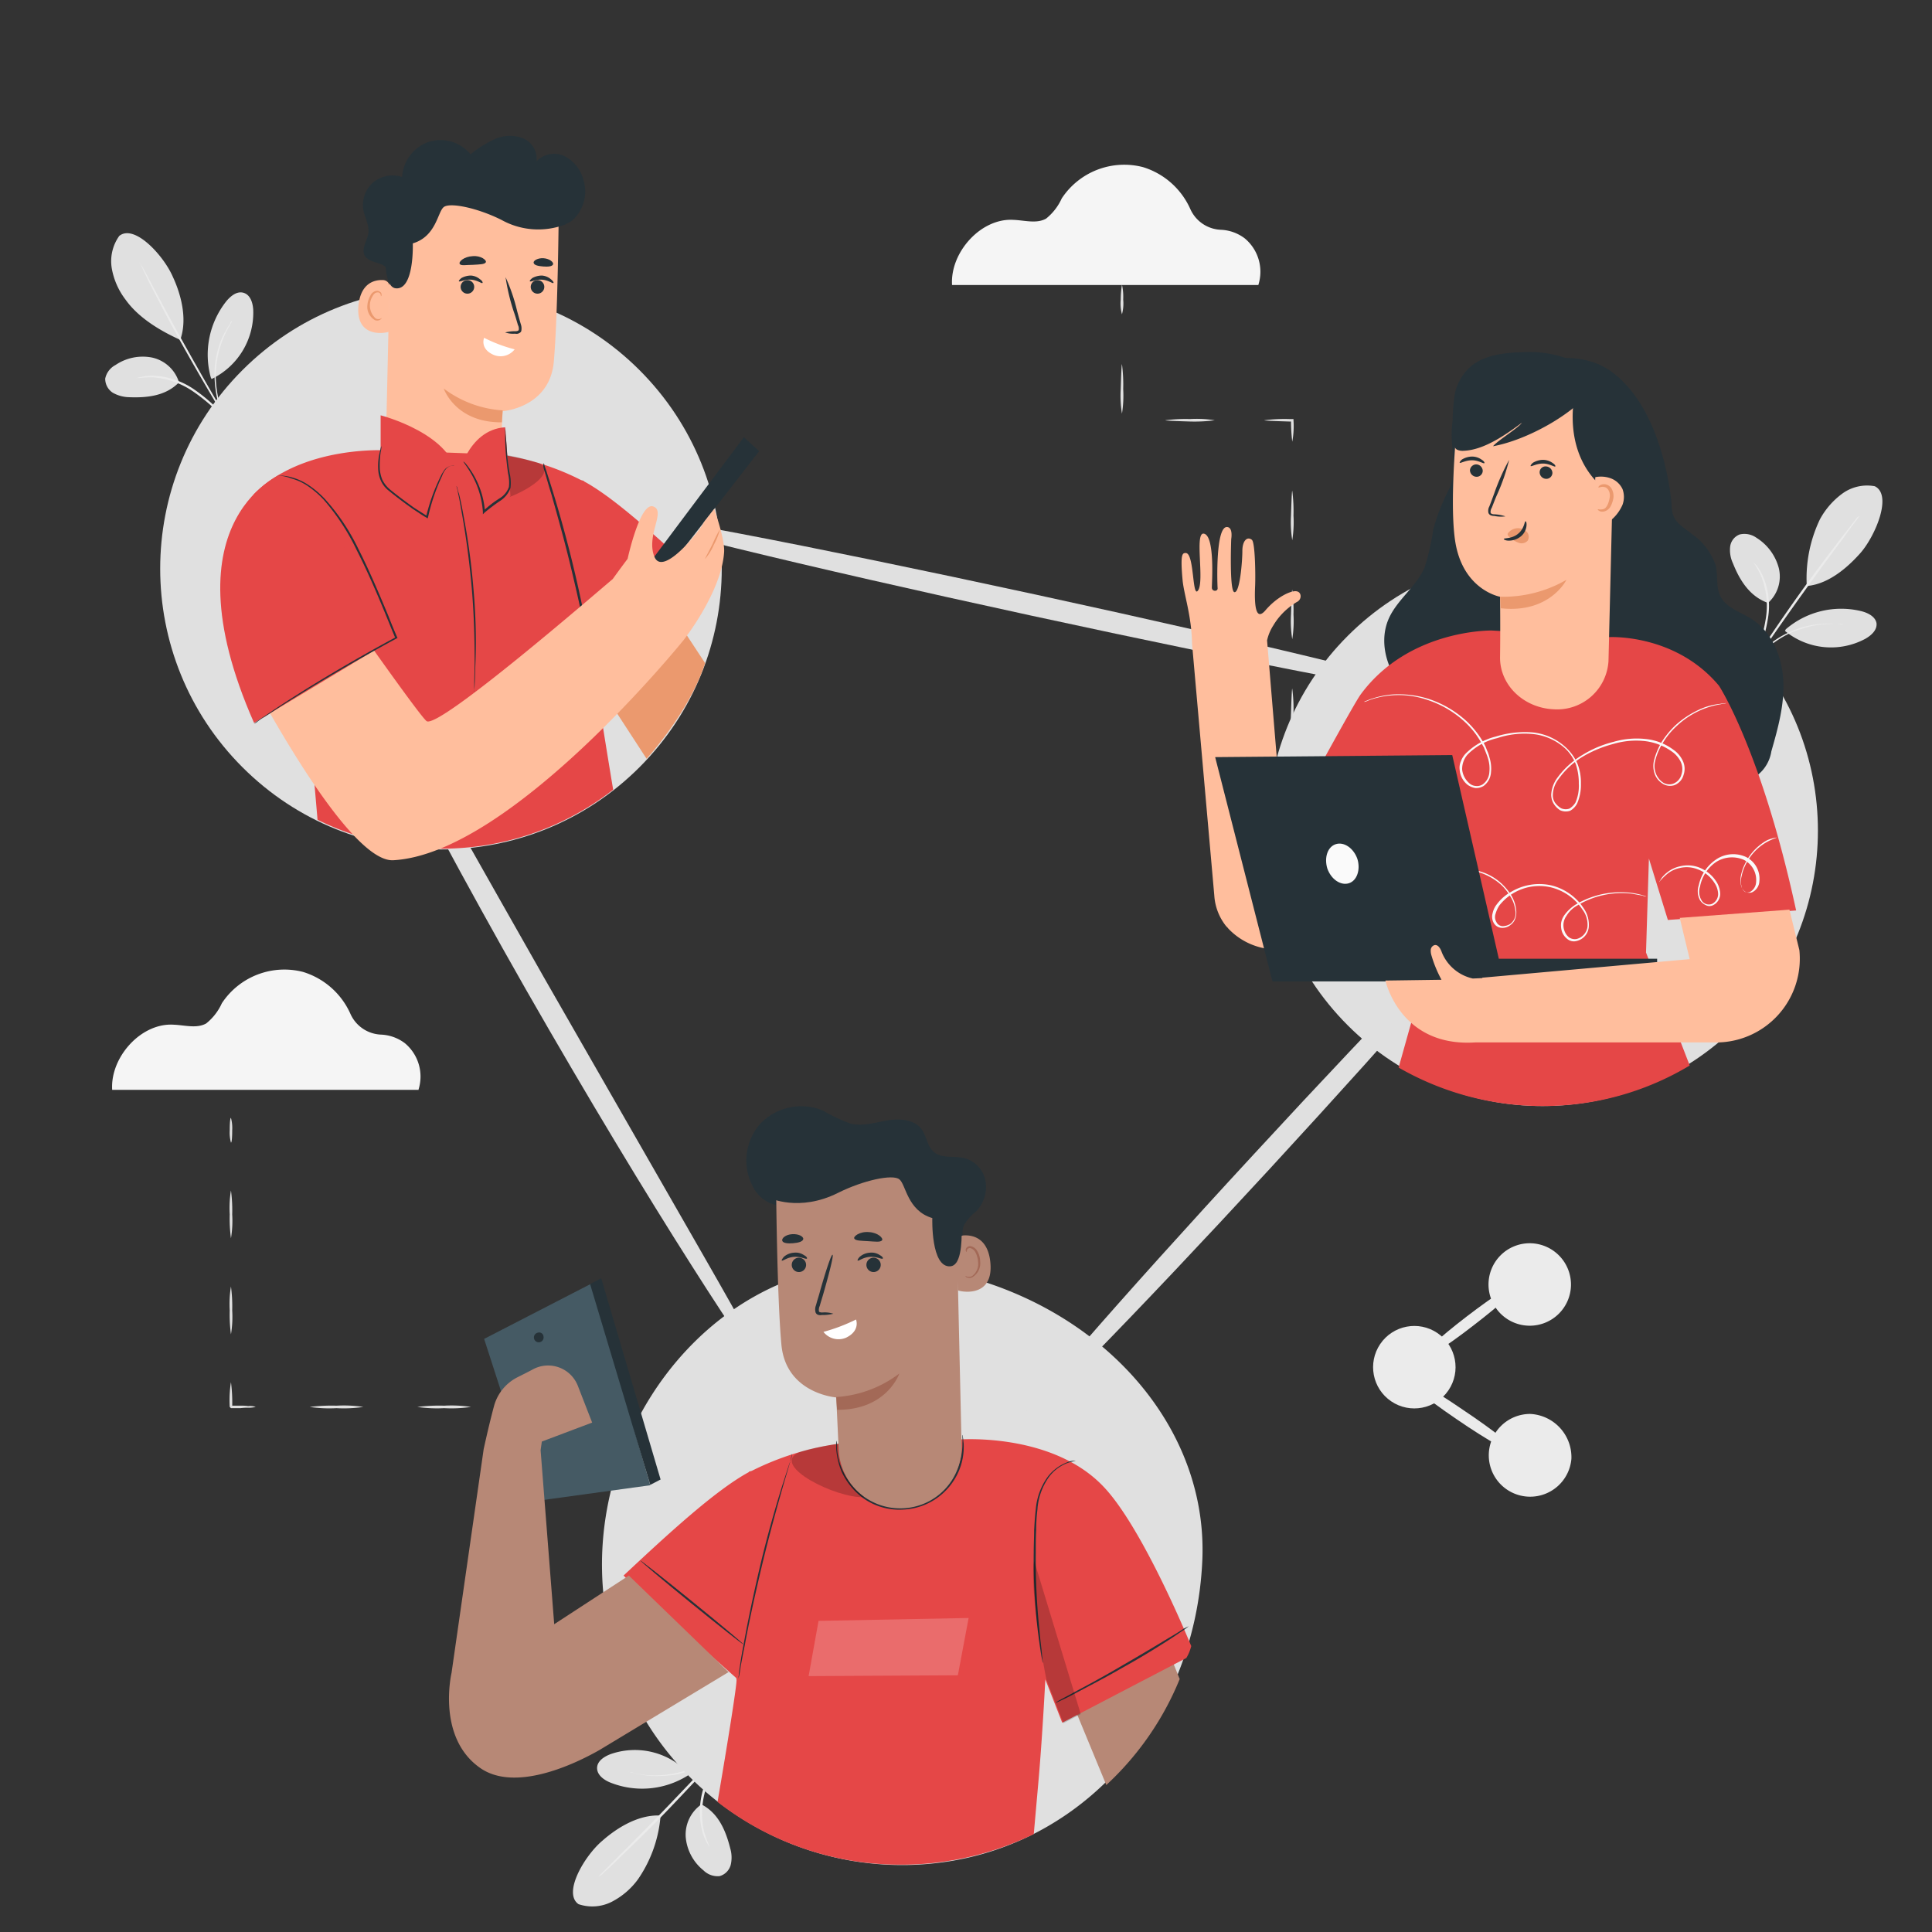 <svg xmlns="http://www.w3.org/2000/svg" xmlns:xlink="http://www.w3.org/1999/xlink" width="253" height="253" viewBox="0 0 253 253"><rect x="0" y="0" width="253" height="253" fill="#333333" stroke="none"/><defs><clipPath id="b"><rect width="253" height="253"/></clipPath></defs><g id="a" clip-path="url(#b)"><g transform="translate(-25.279 -31.128)"><g transform="translate(39.052 52.692)"><g transform="translate(212.762 42.003)"><path d="M467.5,133.808a5.515,5.515,0,0,0-4.265.972,10.226,10.226,0,0,0-2.916,3.348,17.906,17.906,0,0,0-1.728,8.747c3.186-.27,5.831-2.97,7.073-4.373,1.944-2.268,4.157-7.559,1.836-8.693" transform="translate(-448.525 -133.701)" fill="#e0e0e0"/><path d="M444.943,154.478a4.659,4.659,0,0,0,1.4-4.589,6.683,6.683,0,0,0-2.916-3.941,2.706,2.706,0,0,0-2.214-.432,1.961,1.961,0,0,0-1.242,1.674,4.071,4.071,0,0,0,.378,2.106c.918,2.322,2.268,4.373,4.589,5.183" transform="translate(-439.947 -139.09)" fill="#e0e0e0"/><g transform="translate(2.512 10.042)"><path d="M444.6,166.932s.054-.216.162-.594c.162-.432.378-.918.594-1.566a23.017,23.017,0,0,0,1.458-5.237,10.537,10.537,0,0,0-.594-5.291,11.562,11.562,0,0,0-1.08-1.944l.432.432a7.94,7.94,0,0,1,.864,1.458,9.884,9.884,0,0,1,.648,5.4,21.99,21.99,0,0,1-1.512,5.237,14.108,14.108,0,0,1-.7,1.512A3.278,3.278,0,0,1,444.6,166.932Z" transform="translate(-444.6 -152.3)" fill="#ebebeb"/></g><g transform="translate(2.08 3.995)"><path d="M458.7,141.1a.933.933,0,0,1-.162.216c-.108.162-.27.378-.432.594-.432.54-.972,1.3-1.62,2.214-1.4,1.836-3.294,4.427-5.345,7.289s-3.887,5.507-5.183,7.4c-.648.918-1.188,1.674-1.566,2.268-.162.216-.324.432-.432.594a1.6,1.6,0,0,1-.162.216l.108-.216c.108-.162.216-.378.378-.648.324-.54.864-1.35,1.458-2.322,1.3-1.944,3.078-4.589,5.129-7.451s4-5.4,5.4-7.235c.7-.918,1.3-1.62,1.674-2.16.216-.216.324-.432.486-.594A2.8,2.8,0,0,1,458.7,141.1Z" transform="translate(-443.8 -141.1)" fill="#ebebeb"/></g><path d="M453.408,166.3a11.128,11.128,0,0,1,9.881-2.376c.864.216,1.836.7,2,1.566.108.918-.7,1.62-1.458,2.052a9.5,9.5,0,0,1-10.529-1.026" transform="translate(-446.091 -147.46)" fill="#e0e0e0"/><g transform="translate(2.512 18.087)"><path d="M457.288,167.308c0,.054-.81-.108-2.16-.054a13.346,13.346,0,0,0-2.322.27,19.444,19.444,0,0,0-2.7.864,13.159,13.159,0,0,0-2.43,1.458,12.782,12.782,0,0,0-1.728,1.566,11.6,11.6,0,0,0-1.35,1.674s.108-.216.27-.486a3.275,3.275,0,0,1,.378-.54,6.116,6.116,0,0,1,.54-.7,10.12,10.12,0,0,1,1.728-1.62A11.14,11.14,0,0,1,450,168.28a11.533,11.533,0,0,1,2.754-.864,12.923,12.923,0,0,1,2.376-.216c.324,0,.648.054.918.054a2.736,2.736,0,0,1,.7.108A1.05,1.05,0,0,1,457.288,167.308Z" transform="translate(-444.6 -167.2)" fill="#ebebeb"/></g></g><g transform="translate(0 8.976)"><path d="M48.412,72.893a5.692,5.692,0,0,0-.972,4.265,9.428,9.428,0,0,0,1.782,4.049c1.674,2.376,4.535,4.1,7.181,5.291,1.08-3.024-.162-6.533-.972-8.261-1.188-2.754-5.021-6.965-7.019-5.345" transform="translate(-46.572 -72.533)" fill="#e0e0e0"/><path d="M55.561,105.823a4.748,4.748,0,0,0-3.51-3.24,6.348,6.348,0,0,0-4.805.972,2.612,2.612,0,0,0-1.35,1.782,2.188,2.188,0,0,0,.972,1.836,4.521,4.521,0,0,0,2.052.594c2.484.108,4.913-.162,6.641-1.944" transform="translate(-45.892 -86.296)" fill="#e0e0e0"/><g transform="translate(4.108 18.664)"><path d="M66.4,114.173l-.432-.432c-.324-.324-.7-.7-1.134-1.188a23.933,23.933,0,0,0-4.1-3.51,10.721,10.721,0,0,0-5.021-1.728,18.57,18.57,0,0,0-2.214.108,2.113,2.113,0,0,1,.594-.162,6.692,6.692,0,0,1,1.674-.162,10.121,10.121,0,0,1,5.183,1.728,22.025,22.025,0,0,1,4.1,3.618c.486.54.81.972,1.08,1.242A4.992,4.992,0,0,0,66.4,114.173Z" transform="translate(-53.5 -107.1)" fill="#ebebeb"/></g><g transform="translate(4.486 3.816)"><path d="M54.2,79.6a1.6,1.6,0,0,1,.162.216c.108.162.216.378.378.648q.486.891,1.3,2.43c1.08,2.052,2.592,4.859,4.319,7.937s3.294,5.831,4.481,7.829c.54.972,1.026,1.782,1.35,2.376.162.27.27.486.378.648a.591.591,0,0,0,.108.216,1.6,1.6,0,0,1-.162-.216c-.108-.162-.27-.378-.432-.648-.324-.54-.864-1.35-1.458-2.322-1.188-2-2.808-4.751-4.535-7.829S56.9,85,55.82,82.894c-.54-1.026-.918-1.89-1.188-2.43-.108-.27-.216-.486-.324-.7A.192.192,0,0,1,54.2,79.6Z" transform="translate(-54.2 -79.6)" fill="#ebebeb"/></g><path d="M71.154,98.015a11.272,11.272,0,0,1,2.052-9.989c.594-.7,1.4-1.35,2.268-1.08s1.188,1.3,1.242,2.214a9.653,9.653,0,0,1-5.453,9.071" transform="translate(-57.328 -79.136)" fill="#e0e0e0"/><g transform="translate(14.313 11.526)"><path d="M74.668,93.891c.054.054-.432.7-.972,1.89a13.135,13.135,0,0,0-.756,2.214,14.7,14.7,0,0,0-.378,2.808,15.015,15.015,0,0,0,.27,2.808,9.86,9.86,0,0,0,.648,2.214c.486,1.242.972,1.944.918,1.944a2,2,0,0,1-.324-.486,2.927,2.927,0,0,1-.324-.594,5.8,5.8,0,0,1-.378-.81,10.249,10.249,0,0,1-.7-2.268,15.616,15.616,0,0,1-.27-2.862,11.833,11.833,0,0,1,.378-2.862,9.53,9.53,0,0,1,.81-2.214c.108-.324.324-.54.432-.81a5.694,5.694,0,0,1,.378-.594C74.506,94,74.614,93.837,74.668,93.891Z" transform="translate(-72.4 -93.881)" fill="#ebebeb"/></g></g><g transform="translate(61.262 205.871)"><path d="M160.081,467.9a5.616,5.616,0,0,0,4.373-.324,9.811,9.811,0,0,0,3.4-2.916,17.01,17.01,0,0,0,2.97-8.369c-3.24-.162-6.209,2.052-7.613,3.294-2.322,1.944-5.237,6.857-3.132,8.315" transform="translate(-159.355 -445.98)" fill="#e0e0e0"/><path d="M188.743,453.6a4.827,4.827,0,0,0-2.052,4.319,6.287,6.287,0,0,0,2.322,4.319,2.634,2.634,0,0,0,2.106.756,2.089,2.089,0,0,0,1.458-1.458,4.189,4.189,0,0,0-.054-2.16c-.594-2.376-1.566-4.643-3.779-5.777" transform="translate(-171.927 -444.745)" fill="#e0e0e0"/><g transform="translate(16.614)"><path d="M194.161,437.2l-.27.54q-.324.567-.81,1.458a24.389,24.389,0,0,0-2.214,4.967,10.789,10.789,0,0,0-.216,5.345,16.2,16.2,0,0,0,.756,2.106,2,2,0,0,1-.324-.486,6.493,6.493,0,0,1-.648-1.566,10.435,10.435,0,0,1,.108-5.453,19.463,19.463,0,0,1,2.322-4.967,16.1,16.1,0,0,1,.918-1.4A2.764,2.764,0,0,1,194.161,437.2Z" transform="translate(-190.125 -437.2)" fill="#ebebeb"/></g><g transform="translate(3.318)"><path d="M165.5,455.558a1.6,1.6,0,0,0,.162-.216l.54-.54,1.944-1.944c1.62-1.62,3.887-3.887,6.317-6.425s4.643-4.859,6.209-6.533c.756-.81,1.4-1.512,1.89-2l.54-.54c.108-.108.162-.162.216-.162s-.054.054-.162.216-.27.324-.486.594c-.432.486-1.026,1.188-1.782,2.052-1.566,1.728-3.726,4.049-6.155,6.587s-4.751,4.751-6.425,6.371c-.81.81-1.512,1.458-2,1.89a3.94,3.94,0,0,1-.54.486A1.2,1.2,0,0,0,165.5,455.558Z" transform="translate(-165.5 -437.2)" fill="#ebebeb"/></g><path d="M177.078,443.744a11.246,11.246,0,0,1-10.151.918c-.81-.324-1.728-.972-1.728-1.89s.918-1.512,1.782-1.836a9.616,9.616,0,0,1,10.259,2.592" transform="translate(-162.044 -438.669)" fill="#e0e0e0"/><g transform="translate(7.151 0.702)"><path d="M172.6,442.388c0-.054.81.216,2.106.378a10.744,10.744,0,0,0,2.322.054,13.94,13.94,0,0,0,2.808-.486,12.925,12.925,0,0,0,2.646-1.08,15.162,15.162,0,0,0,1.944-1.3c1.026-.81,1.566-1.458,1.62-1.458l-.324.486a2.062,2.062,0,0,1-.486.486,7.073,7.073,0,0,1-.648.594,12.091,12.091,0,0,1-1.944,1.35,12.25,12.25,0,0,1-2.7,1.08,10.827,10.827,0,0,1-2.862.432,10.969,10.969,0,0,1-2.376-.108c-.324-.054-.648-.108-.864-.162a1.823,1.823,0,0,1-.648-.216A2.7,2.7,0,0,1,172.6,442.388Z" transform="translate(-172.6 -438.5)" fill="#ebebeb"/></g></g><g transform="translate(163.937 141.241)"><circle cx="5.399" cy="5.399" r="5.399" transform="translate(0 17.666) rotate(-55.833)" fill="#ebebeb"/><path d="M392.2,322.9a5.4,5.4,0,1,1-5.4-5.4A5.415,5.415,0,0,1,392.2,322.9Z" transform="translate(-364.186 -317.5)" fill="#ebebeb"/><path d="M392.3,364.785a5.419,5.419,0,1,1-5.4-5.885A5.673,5.673,0,0,1,392.3,364.785Z" transform="translate(-364.232 -336.547)" fill="#ebebeb"/><g transform="translate(5.865 17.243)"><path d="M375.563,359.783c-.216.324-3.833-1.674-7.991-4.535-4.211-2.862-7.4-5.453-7.181-5.777s3.833,1.674,7.991,4.535C372.594,356.814,375.833,359.405,375.563,359.783Z" transform="translate(-360.381 -349.436)" fill="#ebebeb"/></g><g transform="translate(8.179 4.988)"><path d="M377.967,326.771c.27.324-2.538,2.916-6.209,5.723-3.672,2.862-6.857,4.859-7.073,4.535-.27-.324,2.538-2.916,6.209-5.723S377.751,326.447,377.967,326.771Z" transform="translate(-364.667 -326.738)" fill="#ebebeb"/></g></g><g transform="translate(132.989 15.708)"><g transform="translate(22.299 78.83)"><path d="M333.662,231a20.446,20.446,0,0,1,.162,3.24,14.876,14.876,0,0,1-.162,3.24,14.866,14.866,0,0,1-.162-3.24C333.554,232.458,333.608,231,333.662,231Z" transform="translate(-333.5 -231)" fill="#e0e0e0"/></g><g transform="translate(22.299 65.871)"><path d="M333.662,207a20.446,20.446,0,0,1,.162,3.24,14.876,14.876,0,0,1-.162,3.24,14.866,14.866,0,0,1-.162-3.24C333.554,208.458,333.608,207,333.662,207Z" transform="translate(-333.5 -207)" fill="#e0e0e0"/></g><g transform="translate(22.299 52.913)"><path d="M333.662,183a20.446,20.446,0,0,1,.162,3.24,14.877,14.877,0,0,1-.162,3.24,14.866,14.866,0,0,1-.162-3.24C333.554,184.458,333.608,183,333.662,183Z" transform="translate(-333.5 -183)" fill="#e0e0e0"/></g><g transform="translate(22.299 39.955)"><path d="M333.662,159a20.446,20.446,0,0,1,.162,3.24,14.877,14.877,0,0,1-.162,3.24,14.866,14.866,0,0,1-.162-3.24C333.554,160.458,333.608,159,333.662,159Z" transform="translate(-333.5 -159)" fill="#e0e0e0"/></g><g transform="translate(22.299 26.996)"><path d="M333.662,135a20.446,20.446,0,0,1,.162,3.24,14.876,14.876,0,0,1-.162,3.24,14.866,14.866,0,0,1-.162-3.24C333.554,136.458,333.608,135,333.662,135Z" transform="translate(-333.5 -135)" fill="#e0e0e0"/></g><g transform="translate(18.79 17.602)"><path d="M327,117.762a20.435,20.435,0,0,1,3.24-.162h.594v.162a11.073,11.073,0,0,1-.162,2.808,23.032,23.032,0,0,1-.162-2.808l.162.162h-.432C328.458,117.87,327,117.816,327,117.762Z" transform="translate(-327 -117.6)" fill="#e0e0e0"/></g><g transform="translate(5.831 17.602)"><path d="M303,117.762a20.435,20.435,0,0,1,3.24-.162,14.869,14.869,0,0,1,3.24.162,20.438,20.438,0,0,1-3.24.162C304.458,117.87,303,117.816,303,117.762Z" transform="translate(-303 -117.6)" fill="#e0e0e0"/></g><g transform="translate(0 10.421)"><path d="M292.362,104.3a20.435,20.435,0,0,1,.162,3.24,14.871,14.871,0,0,1-.162,3.24,14.871,14.871,0,0,1-.162-3.24C292.254,105.758,292.308,104.3,292.362,104.3Z" transform="translate(-292.2 -104.3)" fill="#e0e0e0"/></g><path d="M292.362,85a7.375,7.375,0,0,1,.162,1.944,5.4,5.4,0,0,1-.162,1.944,5.4,5.4,0,0,1-.162-1.944A12.6,12.6,0,0,1,292.362,85Z" transform="translate(-292.2 -85)" fill="#e0e0e0"/></g><g transform="translate(16.31 124.827)"><g transform="translate(38.713 37.687)"><path d="M147.8,357.062a5.062,5.062,0,0,1,1.62-.162c.918,0,1.62.054,1.62.162s-.7.162-1.62.162S147.8,357.17,147.8,357.062Z" transform="translate(-147.8 -356.9)" fill="#e0e0e0"/></g><g transform="translate(24.567 37.687)"><path d="M121.6,357.062a23.783,23.783,0,0,1,3.51-.162,17.323,17.323,0,0,1,3.51.162,17.327,17.327,0,0,1-3.51.162A17.744,17.744,0,0,1,121.6,357.062Z" transform="translate(-121.6 -356.9)" fill="#e0e0e0"/></g><g transform="translate(10.475 37.687)"><path d="M95.5,357.062a23.783,23.783,0,0,1,3.51-.162,17.323,17.323,0,0,1,3.51.162,17.327,17.327,0,0,1-3.51.162A17.327,17.327,0,0,1,95.5,357.062Z" transform="translate(-95.5 -356.9)" fill="#e0e0e0"/></g><g transform="translate(0 34.609)"><path d="M76.262,351.2a20.436,20.436,0,0,1,.162,3.24l-.162-.162H77.5a6.2,6.2,0,0,1,1.026.054,2.169,2.169,0,0,1,.972.108,3.88,3.88,0,0,1-.972.108,6.531,6.531,0,0,0-1.026.054H76.262l-.162-.162A14.87,14.87,0,0,1,76.262,351.2Z" transform="translate(-76.1 -351.2)" fill="#e0e0e0"/></g><g transform="translate(0 22.083)"><path d="M76.262,328a19.045,19.045,0,0,1,.162,3.132,13.868,13.868,0,0,1-.162,3.132,19.046,19.046,0,0,1-.162-3.132A13.868,13.868,0,0,1,76.262,328Z" transform="translate(-76.1 -328)" fill="#e0e0e0"/></g><g transform="translate(0 9.503)"><path d="M76.262,304.7a19.046,19.046,0,0,1,.162,3.132,13.868,13.868,0,0,1-.162,3.132,19.046,19.046,0,0,1-.162-3.132A13.868,13.868,0,0,1,76.262,304.7Z" transform="translate(-76.1 -304.7)" fill="#e0e0e0"/></g><g transform="translate(0 0)"><path d="M76.262,287.1a5.062,5.062,0,0,1,.162,1.62c0,.918-.054,1.62-.162,1.62a5.063,5.063,0,0,1-.162-1.62C76.1,287.8,76.154,287.1,76.262,287.1Z" transform="translate(-76.1 -287.1)" fill="#e0e0e0"/></g></g><path d="M87.706,266.816a5.684,5.684,0,0,0-1.782-6.047,5.544,5.544,0,0,0-3.132-1.134,4.585,4.585,0,0,1-4-2.7,9.988,9.988,0,0,0-6.209-5.507,9.805,9.805,0,0,0-10.637,4.1,7.144,7.144,0,0,1-2.052,2.646c-1.242.7-2.808.216-4.265.162-4.265-.27-8.315,4.265-8.045,8.531H87.706Z" transform="translate(-46.667 -145.714)" fill="#f5f5f5"/><path d="M291.406,71.616a5.684,5.684,0,0,0-1.782-6.047,5.543,5.543,0,0,0-3.132-1.134,4.585,4.585,0,0,1-4-2.7,9.988,9.988,0,0,0-6.209-5.507,9.8,9.8,0,0,0-10.637,4.1,7.145,7.145,0,0,1-2.052,2.646c-1.242.7-2.808.216-4.265.162-4.265-.27-8.315,4.265-8.045,8.531h40.117Z" transform="translate(-140.383 -55.908)" fill="#f5f5f5"/></g><g transform="translate(31.026 53.598)"><g transform="translate(0 0)"><g transform="translate(145.241 35.294)"><circle cx="36.067" cy="36.067" r="36.067" transform="translate(0 51.006) rotate(-45)" fill="#e0e0e0"/></g><path d="M245.007,361.167c-.864,21.705-16.846,39.631-38.551,40.063a39.318,39.318,0,0,1-40.063-38.551c-.432-21.705,16.9-41.736,38.551-40.063C228,324.4,245.763,341.406,245.007,361.167Z" transform="translate(-93.301 -179.474)" fill="#e0e0e0"/><circle cx="36.769" cy="36.769" r="36.769" transform="translate(0 51.999) rotate(-45)" fill="#e0e0e0"/><g transform="translate(127.283 94.805)"><path d="M331.09,233.188c.594.54-13.39,16.576-31.1,35.8-17.764,19.275-32.612,34.447-33.206,33.908s13.336-16.576,31.1-35.8C315.648,247.82,330.5,232.648,331.09,233.188Z" transform="translate(-266.766 -233.174)" fill="#e0e0e0"/></g><g transform="translate(75.089 44.85)"><path d="M279.219,164.435c-.162.756-24.729-3.941-54.857-10.475s-54.425-12.472-54.263-13.228,24.729,3.941,54.857,10.475S279.381,163.679,279.219,164.435Z" transform="translate(-170.099 -140.652)" fill="#e0e0e0"/></g><g transform="translate(35.812 54.159)"><path d="M156.23,261.24c-.324.216-4.157-5.237-9.935-14.362-5.777-9.071-13.5-21.813-21.651-36.067-8.153-14.308-15.118-27.428-19.977-37.039s-7.613-15.658-7.289-15.874c.378-.162,3.726,5.561,9.017,14.9s12.58,22.3,20.679,36.553c8.153,14.2,15.55,27.1,20.9,36.445C153.369,255.192,156.554,261.024,156.23,261.24Z" transform="translate(-97.352 -157.894)" fill="#e0e0e0"/></g></g></g><g transform="translate(180.009 77.242)"><g transform="translate(0 0)"><path d="M415.137,125.3a13.224,13.224,0,0,0,1.566,6.479,22.756,22.756,0,0,1,2,4.373c.378,1.458.162,3.078.432,4.535.432,2.43,2.052,4.481,3.294,6.641s2.052,4.913.81,7.127L410.764,153l-.864-15.5Z" transform="translate(-354.318 -112.384)" fill="#263238"/><path d="M365.555,115.6c-1.62,3.456.648,6.857-.972,10.313a25.735,25.735,0,0,0-2.052,5.237,30.187,30.187,0,0,1-1.134,4.967c-1.08,2.484-3.51,4.157-4.643,6.587-1.674,3.618.108,8.207,3.294,10.583,3.186,2.43,7.451,3.024,11.393,2.754a15.616,15.616,0,0,0,6.965-1.89,7.935,7.935,0,0,0,4-5.777" transform="translate(-329.572 -107.921)" fill="#263238"/><path d="M392.114,104.3c8.045,3.564,9.611,16.792,9.665,18.52.054,2.106,1.188,2.538,2.592,3.672a8.283,8.283,0,0,1,3.186,4.157c.324,1.35,0,2.862.648,4.1.756,1.458,2.592,2,4.049,2.916,2.7,1.728,4,4.967,4.157,8.1s-.7,6.209-1.566,9.233a4.92,4.92,0,0,1-1.836,3.132,5.64,5.64,0,0,1-2.862.486l-15.28-.324c-3.888-.108-7.883-.216-11.5-1.62a14.415,14.415,0,0,1-7.073-5.939,11.752,11.752,0,0,1-1.3-8.909c.648-2.268,2.052-4.373,2.43-6.7.486-2.916-1.944-4.157-2.808-6.965s-1.62-9.557-.378-12.256" transform="translate(-337.612 -102.722)" fill="#263238"/><path d="M382.988,206.8l-2.484-8.045-.378,12.31s3.24,8.369,5.723,14.794a37.223,37.223,0,0,1-16.9,5.237,37.821,37.821,0,0,1-21.219-4.967l3.888-13.876-1.836-15.712-5.075,7.289L333.8,193.3s7.991-14.74,8.963-16.036c6.317-8.585,17.17-8.369,17.17-8.369l15.388.864s8.639-.486,14.362,6.371c0,0,5.561,8.477,10.1,29.426Z" transform="translate(-319.306 -132.442)" fill="#e54747"/><g transform="translate(23.889 44.794)"><path d="M398.714,185.507a.852.852,0,0,0-.216.054,3.99,3.99,0,0,0-.648.108,10.929,10.929,0,0,0-2.43.7,11.178,11.178,0,0,0-3.348,2.214,9.678,9.678,0,0,0-1.62,1.944,8.047,8.047,0,0,0-1.134,2.592,2.681,2.681,0,0,0,.054,1.458,2.487,2.487,0,0,0,.864,1.242,1.517,1.517,0,0,0,1.512.216,1.759,1.759,0,0,0,1.026-1.188,2.256,2.256,0,0,0-.108-1.674,3.536,3.536,0,0,0-1.188-1.35,7.556,7.556,0,0,0-3.564-1.35,10.45,10.45,0,0,0-4.049.378,15.569,15.569,0,0,0-3.941,1.62,10.606,10.606,0,0,0-3.24,2.97,3.541,3.541,0,0,0-.756,2.052,1.727,1.727,0,0,0,.27,1.026,2.709,2.709,0,0,0,.81.756h0a1.507,1.507,0,0,0,1.08.054,2.325,2.325,0,0,0,.81-.81,5.493,5.493,0,0,0,.432-2.484,7.7,7.7,0,0,0-.378-2.484,5.656,5.656,0,0,0-1.35-2.052,7.376,7.376,0,0,0-4.319-1.944,11.226,11.226,0,0,0-4.643.54,7.917,7.917,0,0,0-3.887,2.16,2.876,2.876,0,0,0-.7,1.944,2.732,2.732,0,0,0,.918,1.782,1.39,1.39,0,0,0,.864.378,1.373,1.373,0,0,0,.918-.216,2.125,2.125,0,0,0,.864-1.62,4.447,4.447,0,0,0-.216-1.89c-.108-.324-.216-.594-.324-.864-.054-.162-.108-.27-.162-.432l-.216-.378a10.932,10.932,0,0,0-2.106-2.808,13.267,13.267,0,0,0-5.129-3.078,11.525,11.525,0,0,0-7.289-.054c-.324.108-.54.216-.7.27a.945.945,0,0,1-.27.054.591.591,0,0,1,.216-.108c.162-.054.378-.162.7-.27a11.745,11.745,0,0,1,2.862-.594,13.058,13.058,0,0,1,4.535.54,13.616,13.616,0,0,1,5.237,3.078,12.514,12.514,0,0,1,2.16,2.808l.216.432c.054.162.108.27.162.432a4.6,4.6,0,0,1,.324.918,4.8,4.8,0,0,1,.216,1.944,2.413,2.413,0,0,1-.972,1.836,1.9,1.9,0,0,1-1.08.27,2.458,2.458,0,0,1-1.026-.432,2.781,2.781,0,0,1-1.026-1.944,2.084,2.084,0,0,1,.162-1.134,2.939,2.939,0,0,1,.594-.972,8.432,8.432,0,0,1,4-2.268,12.767,12.767,0,0,1,4.751-.54,7.487,7.487,0,0,1,4.481,2.052,6.4,6.4,0,0,1,1.458,2.106,6.788,6.788,0,0,1,.432,2.538,6.148,6.148,0,0,1-.486,2.592,2.27,2.27,0,0,1-.918.972,1.781,1.781,0,0,1-1.3-.054h0a2.641,2.641,0,0,1-.864-.864,2.312,2.312,0,0,1-.324-1.188,4.1,4.1,0,0,1,.81-2.214,11.09,11.09,0,0,1,3.348-3.024,14.294,14.294,0,0,1,4-1.674,10.808,10.808,0,0,1,4.158-.378,7.278,7.278,0,0,1,3.672,1.4,3.6,3.6,0,0,1,1.242,1.458,2.414,2.414,0,0,1,.108,1.836,1.985,1.985,0,0,1-1.188,1.35,1.818,1.818,0,0,1-1.674-.27,2.443,2.443,0,0,1-.972-1.35,3.1,3.1,0,0,1-.054-1.566,9.1,9.1,0,0,1,1.134-2.646,11.887,11.887,0,0,1,1.62-1.944,12.063,12.063,0,0,1,3.4-2.214,8.413,8.413,0,0,1,2.484-.648A5.738,5.738,0,0,1,398.714,185.507Z" transform="translate(-351.2 -184.341)" fill="#fafafa"/></g><g transform="translate(62.547 63.562)"><path d="M438.188,219.1c0,.054-.54.162-1.4.648a6.824,6.824,0,0,0-2.754,3.078,5.226,5.226,0,0,0-.432,1.3,2.675,2.675,0,0,0,0,1.458,1.135,1.135,0,0,0,.378.594.793.793,0,0,0,.7.054,1.547,1.547,0,0,0,.81-1.3,2.956,2.956,0,0,0-1.62-2.916,3.879,3.879,0,0,0-3.672.324,5.022,5.022,0,0,0-2.052,3.186,2.124,2.124,0,0,0,.162,1.728,1.109,1.109,0,0,0,1.4.54,1.443,1.443,0,0,0,.81-1.3,2.766,2.766,0,0,0-.486-1.458,4.43,4.43,0,0,0-2.214-1.782,3.887,3.887,0,0,0-2.322-.162,3.774,3.774,0,0,0-1.62.756,7.786,7.786,0,0,0-1.08,1.08.167.167,0,0,1,.054-.108,1.18,1.18,0,0,0,.162-.27,3.717,3.717,0,0,1,.81-.864,4.04,4.04,0,0,1,1.674-.81,4.2,4.2,0,0,1,2.43.108,4.723,4.723,0,0,1,2.322,1.836,3.217,3.217,0,0,1,.54,1.62,1.669,1.669,0,0,1-.918,1.512,1.033,1.033,0,0,1-.972,0,1.745,1.745,0,0,1-.756-.648,2.439,2.439,0,0,1-.162-1.944,5.386,5.386,0,0,1,2.214-3.348,4,4,0,0,1,3.942-.378,3.168,3.168,0,0,1,1.782,3.186,1.676,1.676,0,0,1-.972,1.458,1.089,1.089,0,0,1-.918-.108,1.285,1.285,0,0,1-.486-.7,3.076,3.076,0,0,1,0-1.566,5.742,5.742,0,0,1,.486-1.35,6.952,6.952,0,0,1,2.862-3.078A4.379,4.379,0,0,1,438.188,219.1Z" transform="translate(-422.8 -219.1)" fill="#fafafa"/></g><g transform="translate(34.849 67.706)"><path d="M397.525,230.352h-.108a1.374,1.374,0,0,1-.378-.108c-.324-.054-.864-.162-1.512-.27a11.313,11.313,0,0,0-7.073,1.566,3.736,3.736,0,0,0-1.4,1.35,2.078,2.078,0,0,0-.27,1.944,1.918,1.918,0,0,0,.594.864,1.331,1.331,0,0,0,1.026.216,1.914,1.914,0,0,0,1.4-1.566,3.271,3.271,0,0,0-.648-2.268,6.932,6.932,0,0,0-4.1-2.916,6.657,6.657,0,0,0-6.8,2.376,3.9,3.9,0,0,0-.486,1.08,1.259,1.259,0,0,0,.108,1.08.945.945,0,0,0,.81.54,2.021,2.021,0,0,0,.972-.27,1.767,1.767,0,0,0,.7-1.782,4.4,4.4,0,0,0-.648-1.836,7.531,7.531,0,0,0-1.134-1.458,7.979,7.979,0,0,0-2.7-1.62,6.577,6.577,0,0,0-2.376-.378,6.888,6.888,0,0,0-2,.324.167.167,0,0,0,.108-.054,3.428,3.428,0,0,1,.378-.108,7,7,0,0,1,1.512-.27,6.579,6.579,0,0,1,2.376.324,6.977,6.977,0,0,1,2.754,1.62,7.791,7.791,0,0,1,1.188,1.458,4.609,4.609,0,0,1,.648,1.944,2.387,2.387,0,0,1-.108,1.08,1.7,1.7,0,0,1-.7.918,1.656,1.656,0,0,1-1.134.324,1.268,1.268,0,0,1-1.026-.7,1.665,1.665,0,0,1-.108-1.242,2.765,2.765,0,0,1,.54-1.134,5.832,5.832,0,0,1,1.944-1.674,7.187,7.187,0,0,1,5.183-.81,7.067,7.067,0,0,1,4.265,3.024,3.761,3.761,0,0,1,.648,2.484,2.067,2.067,0,0,1-1.62,1.782,1.334,1.334,0,0,1-1.188-.27,2.16,2.16,0,0,1-.7-.972,2.712,2.712,0,0,1-.108-1.134,2.458,2.458,0,0,1,.432-1.026,5.333,5.333,0,0,1,1.512-1.4,11.867,11.867,0,0,1,1.674-.81,11.552,11.552,0,0,1,5.561-.7A9.751,9.751,0,0,1,397.525,230.352Z" transform="translate(-371.5 -226.775)" fill="#fafafa"/></g><path d="M307.52,147.2c1.134.054.81,6.155,1.62,4.859s-.486-7.505.7-7.4c1.512.162,1.08,6.533,1.08,7.073s.81.54.756.054c-.054-.7-.27-8.1,1.242-7.991.81.054.54,1.566.54,1.566s-.27,6.965.432,6.965c.7.054,1.026-4.049,1.026-5.4s.648-1.944,1.242-1.458c.432.324.486,4.535.432,5.939-.054,1.35-.216,5.129,1.35,3.294s3.456-2.646,4.1-2.484c.648.108.7,1.08,0,1.4a9.275,9.275,0,0,0-1.89,1.512,8.538,8.538,0,0,0-1.188,1.566,6.007,6.007,0,0,0-.81,1.944l2.106,25.431,1.566-1.944,8.909,8.585-4.643,5.345a8.763,8.763,0,0,1-13.012.324c-.108-.162-.27-.27-.378-.432a7.148,7.148,0,0,1-1.458-3.888l-2.916-32.99h0c-.054-3.672-1.08-6.479-1.242-8.369C306.764,147.2,307.088,147.2,307.52,147.2Z" transform="translate(-306.956 -120.894)" fill="#ffbe9d"/><g transform="translate(35.473)"><g transform="translate(0.059 3.765)"><path d="M378.939,144.5c.054-3.833,0-7.883,0-7.883s-4.913-.864-5.885-7.343c-.918-6.155.648-19.437.648-19.437h0c7.127-2.808,15.226-1.728,20.193,4.049h0l-.756,31.154a6.732,6.732,0,0,1-7.127,6.317h0C382.017,151.193,378.885,148.17,378.939,144.5Z" transform="translate(-372.766 -108.35)" fill="#ffbe9d"/><g transform="translate(0.882 9.908)"><g transform="translate(1.35 1.026)"><path d="M376.9,129.356a.877.877,0,0,0,.81.864.8.8,0,0,0,.864-.756.877.877,0,0,0-.81-.864A.835.835,0,0,0,376.9,129.356Z" transform="translate(-376.9 -128.6)" fill="#263238"/></g><path d="M374.4,127.51c.108.108.756-.324,1.62-.324s1.512.486,1.62.378c.054-.054-.054-.27-.324-.432a2.176,2.176,0,0,0-1.3-.432,2.635,2.635,0,0,0-1.3.378C374.454,127.294,374.4,127.456,374.4,127.51Z" transform="translate(-374.4 -126.7)" fill="#263238"/></g><g transform="translate(10.169 10.339)"><g transform="translate(1.188 0.859)"><path d="M393.8,129.852a.877.877,0,0,0,.81.864.8.8,0,0,0,.864-.756.877.877,0,0,0-.81-.864A.769.769,0,0,0,393.8,129.852Z" transform="translate(-393.8 -129.09)" fill="#263238"/></g><path d="M391.6,128.31c.108.108.756-.324,1.62-.324s1.512.486,1.62.378c.054-.054-.054-.27-.324-.432a2.175,2.175,0,0,0-1.3-.432,2.635,2.635,0,0,0-1.3.378C391.654,128.094,391.6,128.256,391.6,128.31Z" transform="translate(-391.6 -127.5)" fill="#263238"/></g><g transform="translate(4.617 10.338)"><path d="M383.576,134.9a5.089,5.089,0,0,0-1.458-.27c-.216,0-.432-.054-.486-.216a1.049,1.049,0,0,1,.162-.648c.216-.54.432-1.134.7-1.728a26.179,26.179,0,0,0,1.566-4.535,29,29,0,0,0-1.944,4.373c-.216.594-.432,1.188-.648,1.728a1.184,1.184,0,0,0-.108.864.571.571,0,0,0,.378.324,1.054,1.054,0,0,0,.378.054A4.334,4.334,0,0,0,383.576,134.9Z" transform="translate(-381.317 -127.498)" fill="#263238"/></g><g transform="translate(6.174 26.051)"><path d="M384.2,158.814a16.582,16.582,0,0,0,8.693-2.214s-2.16,4.427-8.585,3.725Z" transform="translate(-384.2 -156.6)" fill="#eb996e"/></g><g transform="translate(7.164 19.294)"><path d="M386.124,144.687a1.623,1.623,0,0,1,2.484-.054.984.984,0,0,1,.054,1.08,1.065,1.065,0,0,1-1.188.27,3.083,3.083,0,0,1-1.134-.7.65.65,0,0,1-.27-.27.254.254,0,0,1,.054-.324" transform="translate(-386.034 -144.085)" fill="#eb996e"/></g><g transform="translate(6.66 18.384)"><path d="M387.962,142.4c-.162,0-.162.972-.972,1.62-.81.7-1.836.54-1.89.7,0,.054.216.216.648.216a2.493,2.493,0,0,0,1.566-.54,2.046,2.046,0,0,0,.756-1.35C388.124,142.616,388.016,142.4,387.962,142.4Z" transform="translate(-385.1 -142.4)" fill="#263238"/></g></g><path d="M391.037,106.087c-2.376,3.348-8.585,6.8-13.066,7.613.54-.7,3.294-2.376,3.779-3.078-2.052,1.512-4.913,3.564-7.613,3.672a1.746,1.746,0,0,1-.918-.162,1.254,1.254,0,0,1-.486-1.026,30.091,30.091,0,0,1,.162-5.831,6.493,6.493,0,0,1,2.322-4.157c1.728-1.35,4.211-1.674,6.533-1.728a14.559,14.559,0,0,1,5.723.756,5.412,5.412,0,0,1,3.564,3.78" transform="translate(-372.656 -101.378)" fill="#263238"/><g transform="translate(13.522 0.767)"><path d="M409.308,121.8a35.151,35.151,0,0,0,.648-4.319c.216-3.348-.756-15.6-12.256-14.632l2.754,3.51s-2.268,7.451,2.538,12.58c0,0,.27,3.024,3.617,6.479.054,0,2-.054,2.7-3.618" transform="translate(-397.7 -102.799)" fill="#263238"/></g><g transform="translate(18.382 16.304)"><path d="M407.024,131.643a3.776,3.776,0,0,1,2.052.162,2.756,2.756,0,0,1,1.512,1.4,2.978,2.978,0,0,1,0,2.052,5.483,5.483,0,0,1-1.188,1.728,3.8,3.8,0,0,1-1.242.81,1.573,1.573,0,0,1-1.458-.216" transform="translate(-406.7 -131.575)" fill="#ffbe9d"/></g><g transform="translate(19.023 17.29)"><path d="M407.894,136.694c-.054,0,.216.432.864.27a1.336,1.336,0,0,0,.81-.648,3.5,3.5,0,0,0,.378-1.134,2.007,2.007,0,0,0-.27-1.242,1.192,1.192,0,0,0-.918-.54c-.648,0-.864.432-.756.432.054.054.324-.162.756-.054.432.054.81.648.7,1.35s-.378,1.35-.756,1.512C408.218,136.8,407.948,136.64,407.894,136.694Z" transform="translate(-407.888 -133.4)" fill="#eb996e"/></g></g><g transform="translate(4.397 52.763)"><path d="M372.98,228.742v-2.97H352.247l-6.1-26.672-31.046.27,7.505,29.372Z" transform="translate(-315.1 -199.1)" fill="#263238"/><path d="M342.166,223.828c.486,1.4,1.728,2.268,2.808,1.944s1.566-1.782,1.134-3.186c-.486-1.4-1.728-2.268-2.808-1.944S341.734,222.37,342.166,223.828Z" transform="translate(-327.48 -208.98)" fill="#fafafa"/></g><path d="M363.743,245.779a15.942,15.942,0,0,1-1.3-3.132,2.1,2.1,0,0,1-.108-.81.7.7,0,0,1,.486-.594c.486-.108.81.486.972.972a5.719,5.719,0,0,0,4.049,3.4l1.242-.054v-.054l27.158-2.43-1.3-5.4,14.362-1.08,1.3,5.291a10.962,10.962,0,0,1-11.284,12.094H368.17c-9.881.648-11.77-8.1-11.77-8.1Z" transform="translate(-329.704 -163.59)" fill="#ffbe9d"/></g></g><g transform="translate(84.077 175.986)"><g transform="translate(0 0)"><g transform="translate(22.849)"><path d="M292.656,414.8,280.4,422.359l4.481,10.853a38.877,38.877,0,0,0,9.611-13.876Z" transform="translate(-221.656 -344.318)" fill="#b78876"/><g transform="translate(0 43.053)"><path d="M245.948,392.112c-1.566-3.78-7.019-16.306-11.608-21-6.8-7.019-18.843-6.047-18.843-6.047l-15.6.54a36.433,36.433,0,0,0-11.5,3.564l-.378.108v.054c-4.373,2.376-10.529,8.045-16.414,13.552l7.019,6.533,7.775,6.911s-.054.054,0,.162c.108.432-1.242,8.8-2.484,16.036a39.073,39.073,0,0,0,24.837,8.207,39.654,39.654,0,0,0,16.576-4l.594-6.7c.54-6.047.918-13.552.918-13.552l2.214,5.669,16.252-8.477A5.652,5.652,0,0,0,245.948,392.112Z" transform="translate(-171.6 -364.467)" fill="#e54747"/><g transform="translate(27.86)"><path d="M239.722,364a.655.655,0,0,1,.054.27c.054.162.054.486.108.81a8.061,8.061,0,0,1-.378,2.97,8.3,8.3,0,0,1-7.559,5.723,8.124,8.124,0,0,1-5.237-1.512,9.033,9.033,0,0,1-2.808-3.456,9.574,9.574,0,0,1-.7-2.97v-.81a.655.655,0,0,1,.054-.27,8.5,8.5,0,0,1,.054,1.08,8.04,8.04,0,0,0,.756,2.862,8.7,8.7,0,0,0,2.754,3.348,8.016,8.016,0,0,0,5.075,1.4,8.327,8.327,0,0,0,7.829-8.423C239.776,364.378,239.668,364,239.722,364Z" transform="translate(-223.2 -364)" fill="#263238"/></g><g transform="translate(53.716 3.38)"><path d="M276.6,370.282a6.241,6.241,0,0,0-1.08.27,5.326,5.326,0,0,0-2.43,1.836,8.193,8.193,0,0,0-1.512,4.265,21.967,21.967,0,0,0-.162,2.7c-.054.972-.054,1.944-.054,2.916a89.293,89.293,0,0,0,.486,10.259c.108,1.3.27,2.376.324,3.078.054.324.054.594.108.864v.27a.655.655,0,0,1-.054-.27q-.081-.324-.162-.81c-.108-.7-.27-1.782-.432-3.078a78.144,78.144,0,0,1-.54-10.313c0-1.026.054-2,.054-2.916.054-.972.108-1.89.216-2.754a8.435,8.435,0,0,1,1.62-4.319,5.813,5.813,0,0,1,2.538-1.836A1.867,1.867,0,0,1,276.6,370.282Z" transform="translate(-271.087 -370.26)" fill="#263238"/></g><g transform="translate(15.064 2.376)"><path d="M206.519,368.4a1.511,1.511,0,0,1-.054.324,6.61,6.61,0,0,0-.216.864c-.216.756-.54,1.836-.918,3.132-.756,2.646-1.782,6.317-2.754,10.367-.972,4.1-1.782,7.829-2.268,10.529-.27,1.35-.486,2.43-.594,3.186a8.462,8.462,0,0,1-.162.864,1.512,1.512,0,0,0-.054.324v-.324c.054-.216.054-.54.108-.864.108-.756.27-1.89.54-3.24.486-2.7,1.242-6.425,2.214-10.529s2.052-7.775,2.862-10.367c.432-1.3.756-2.376,1.026-3.132a7.692,7.692,0,0,0,.27-.864Z" transform="translate(-199.5 -368.4)" fill="#263238"/></g><g transform="translate(56.531 25.053)"><path d="M293.794,410.4l-.648.486c-.432.27-1.026.7-1.782,1.188-1.512.972-3.672,2.322-6.1,3.672-2.43,1.4-4.643,2.538-6.263,3.4q-1.215.648-1.944.972a6.41,6.41,0,0,1-.756.324,6.833,6.833,0,0,1,.7-.432c.486-.27,1.134-.594,1.89-1.026,1.62-.864,3.833-2.052,6.209-3.456,2.43-1.4,4.589-2.7,6.1-3.618.756-.432,1.35-.81,1.836-1.134A7.47,7.47,0,0,1,293.794,410.4Z" transform="translate(-276.3 -410.4)" fill="#263238"/></g><g transform="translate(2.16 16.413)"><path d="M189.152,405.414c-.054.054-3.132-2.376-6.857-5.4s-6.7-5.561-6.7-5.615c.054-.054,3.132,2.376,6.857,5.4S189.206,405.36,189.152,405.414Z" transform="translate(-175.6 -394.398)" fill="#263238"/></g><path d="M271.085,394.5l6.1,20.085-2.268,1.188-2.214-5.669C272.651,410.05,270.383,398.172,271.085,394.5Z" transform="translate(-217.308 -378.032)" opacity="0.2"/><g transform="translate(22.026 1.026)" opacity="0.2"><path d="M213.153,367.25c-3.294,1.728,4.967,5.885,8.693,5.777l-2.7-7.127C219.092,365.9,214.233,366.656,213.153,367.25Z" transform="translate(-212.393 -365.9)"/></g><path d="M236.045,415.9l-19.545.108,1.3-7.235,19.653-.378Z" transform="translate(-192.257 -384.427)" fill="#fff" opacity="0.2"/></g><g transform="translate(16.091)"><path d="M227.209,304.151a1.449,1.449,0,0,0,.486,1.512,1.393,1.393,0,0,0,1.566.162c.918-.486,1.026-1.836.81-2.862s-.594-2.16-.162-3.132a6.508,6.508,0,0,1,1.62-1.836,4.6,4.6,0,0,0,1.188-3.941,3.805,3.805,0,0,0-2.7-2.97c-1.4-.378-3.132.108-4.157-.918-.756-.7-.864-1.944-1.458-2.808-.918-1.35-2.862-1.512-4.481-1.242s-3.24.81-4.859.432a22.785,22.785,0,0,1-3.672-1.728,7.41,7.41,0,0,0-8.153,1.728,7.276,7.276,0,0,0-.972,8.261,4.638,4.638,0,0,0,2.268,2.16" transform="translate(-201.402 -284.261)" fill="#263238"/><g transform="translate(3.887 7.363)"><path d="M224.852,343.2h0a8.048,8.048,0,0,1-8.045-7.559c-.162-3.564-.324-6.965-.324-6.965s-6.587-.486-7.181-6.911-.7-21.273-.7-21.273h0a22.979,22.979,0,0,1,22.893.972l.648.378.756,33.26A8.008,8.008,0,0,1,224.852,343.2Z" transform="translate(-208.6 -297.899)" fill="#b78876"/><g transform="translate(10.677 11.815)"><g transform="translate(1.155 0.665)"><path d="M231.154,321.06a.939.939,0,1,0,1.188.594A.948.948,0,0,0,231.154,321.06Z" transform="translate(-230.513 -321.013)" fill="#263238"/></g><path d="M228.388,320.817c.108.108.7-.432,1.62-.486s1.566.378,1.674.216c.054-.054-.054-.27-.378-.432a1.931,1.931,0,0,0-1.35-.324,2.207,2.207,0,0,0-1.3.54C228.442,320.547,228.334,320.763,228.388,320.817Z" transform="translate(-228.375 -319.781)" fill="#263238"/></g><g transform="translate(0.742 11.815)"><g transform="translate(1.316 0.665)"><path d="M213.054,321.06a.939.939,0,1,0,1.188.594A.948.948,0,0,0,213.054,321.06Z" transform="translate(-212.413 -321.013)" fill="#263238"/></g><path d="M209.988,320.817c.108.108.7-.432,1.62-.486s1.566.378,1.674.216c.054-.054-.054-.27-.378-.432a1.93,1.93,0,0,0-1.35-.324,2.207,2.207,0,0,0-1.3.54C210.042,320.6,209.934,320.763,209.988,320.817Z" transform="translate(-209.975 -319.781)" fill="#263238"/></g><g transform="translate(5.113 12.094)"><path d="M220.462,328.02a3.677,3.677,0,0,0-1.458-.162c-.216,0-.432-.054-.432-.162a1.221,1.221,0,0,1,.108-.7c.162-.594.378-1.242.54-1.836.756-2.646,1.3-4.805,1.134-4.859s-.864,2.052-1.62,4.7c-.162.648-.378,1.242-.54,1.89a1.459,1.459,0,0,0-.054.972.536.536,0,0,0,.432.324.881.881,0,0,0,.378,0A5.779,5.779,0,0,0,220.462,328.02Z" transform="translate(-218.07 -320.298)" fill="#263238"/></g><g transform="translate(6.209 20.572)"><path d="M224.365,336a23.457,23.457,0,0,1-4.265,1.62,2.5,2.5,0,0,0,2.97.756C224.959,337.458,224.365,336,224.365,336Z" transform="translate(-220.1 -336)" fill="#fff"/></g><g transform="translate(7.883 27.645)"><path d="M223.2,352.178a15.232,15.232,0,0,0,8.261-3.078s-1.62,4.805-8.153,4.751Z" transform="translate(-223.2 -349.1)" fill="#a36957"/></g><g transform="translate(23.703 9.553)"><path d="M252.5,316.568a.923.923,0,0,1,.918-.972c1.188-.054,3.186.378,3.456,3.672.378,4.751-4.265,3.618-4.265,3.51C252.554,322.67,252.5,318.4,252.5,316.568Z" transform="translate(-252.5 -315.592)" fill="#b78876"/><g transform="translate(1.08 1.408)"><path d="M254.5,322.088l.216.108a.935.935,0,0,0,.648-.054,1.984,1.984,0,0,0,.81-1.89,3,3,0,0,0-.324-1.188,1.123,1.123,0,0,0-.648-.594.4.4,0,0,0-.486.27c-.054.162,0,.216-.054.216,0,0-.108-.054-.108-.27a.467.467,0,0,1,.162-.324.613.613,0,0,1,.432-.162,1.241,1.241,0,0,1,.918.648,2.6,2.6,0,0,1,.378,1.3,2.136,2.136,0,0,1-1.08,2.16.87.87,0,0,1-.756-.054A.776.776,0,0,1,254.5,322.088Z" transform="translate(-254.5 -318.2)" fill="#a36957"/></g></g><g transform="translate(10.227 9.114)"><path d="M231.191,315.87c-.216.27-.918.162-1.836.108s-1.62-.054-1.782-.324c-.216-.27.7-.972,1.89-.864C230.651,314.844,231.407,315.6,231.191,315.87Z" transform="translate(-227.541 -314.779)" fill="#263238"/></g><g transform="translate(0.796 9.39)"><path d="M212.842,315.944c-.054.324-.648.486-1.35.54-.648.054-1.3,0-1.4-.324s.432-.81,1.3-.864S212.9,315.62,212.842,315.944Z" transform="translate(-210.075 -315.29)" fill="#263238"/></g></g><path d="M206.724,301.531s3.887,1.89,8.963-.648c3.348-1.674,7.181-2.484,8.045-1.782.864.648,1.026,4.1,4.319,5.075,0,0-.216,6.533,2.376,6.317s.972-10.367.972-10.367L225.028,297l-6.965-1.3-6.587.918-5.075,1.4Z" transform="translate(-203.701 -289.524)" fill="#263238"/></g></g><g transform="translate(0 22.536)"><g transform="translate(4.599)"><path d="M151.838,327.3c.216.378,7.721,26.4,7.721,26.4l-14.9,2.052L137.8,334.535Z" transform="translate(-137.8 -326.598)" fill="#455a64"/><path d="M171.383,353.05l1.35-.7L164.958,326l-1.458.756Z" transform="translate(-149.624 -326)" fill="#263238"/><path d="M151.135,339.662a.635.635,0,1,1-.756-.486A.57.57,0,0,1,151.135,339.662Z" transform="translate(-143.36 -332.049)" fill="#263238"/></g><path d="M152.832,374.655l-9.773,6.371-1.782-22.785h0l.162-1.134,6.587-2.484-1.89-4.859a4.181,4.181,0,0,0-5.777-2.16c-.7.378-1.458.756-2.106,1.08a5.986,5.986,0,0,0-3.078,3.78c-.756,2.808-1.4,5.885-1.35,5.615h0L129.615,387.4s-2,8.477,3.78,12.472c4.373,3.024,11.716-.162,15.6-2.376l16.9-10.2Z" transform="translate(-129.282 -335.726)" fill="#b78876"/></g></g></g><g transform="translate(54.12 48.917)"><g transform="translate(0)"><g transform="translate(4.32)"><path d="M176.218,168.2l-6.641-10.1L158.4,165.119l10.151,15.6S174.112,174.676,176.218,168.2Z" transform="translate(-117.041 -99.149)" fill="#eb996e"/><g transform="translate(13.751)"><path d="M111.7,67.535c.54-.594-.216-1.566-.972-1.836s-1.728-.432-2.106-1.134c-.432-.864.324-1.89.486-2.862.162-1.026-.432-2.052-.648-3.078a3.942,3.942,0,0,1,1.3-3.618,4,4,0,0,1,3.779-.7,5.194,5.194,0,0,1,3.456-4.589,5.1,5.1,0,0,1,5.507,1.62,14.262,14.262,0,0,1,3.186-2,4.818,4.818,0,0,1,3.672-.108,2.944,2.944,0,0,1,1.782,3.024,3.181,3.181,0,0,1,3.726-.648,4.914,4.914,0,0,1,2.43,3.132,5.082,5.082,0,0,1-1.4,5.183,3.575,3.575,0,0,1-5.021-.486" transform="translate(-107.792 -48.917)" fill="#263238"/><g transform="translate(0 6.092)"><g transform="translate(0 1.127)"><g transform="translate(3.58)"><path d="M121.4,104.678h0a7.479,7.479,0,0,0,7.505-7.073c.162-3.294.324-6.479.324-6.479s6.155-.432,6.7-6.479c.54-5.993.648-19.923.648-19.923h0a21.328,21.328,0,0,0-21.381.918l-.594.378-.7,31.1A7.467,7.467,0,0,0,121.4,104.678Z" transform="translate(-113.899 -62.287)" fill="#ffbe9d"/><g transform="translate(9.598 11.076)"><g transform="translate(0.23 0.6)"><path d="M133.289,83.96a.888.888,0,1,1-1.134.54A.9.9,0,0,1,133.289,83.96Z" transform="translate(-132.102 -83.912)" fill="#263238"/></g><path d="M134.766,83.772c-.108.108-.648-.378-1.512-.432-.81-.054-1.458.324-1.566.216-.054-.054.054-.216.324-.432a2.614,2.614,0,0,1,1.242-.324,2.028,2.028,0,0,1,1.188.486C134.766,83.5,134.82,83.718,134.766,83.772Z" transform="translate(-131.675 -82.8)" fill="#263238"/></g><g transform="translate(18.885 11.076)"><g transform="translate(0.122 0.6)"><path d="M150.289,83.96a.888.888,0,1,1-1.134.54A.9.9,0,0,1,150.289,83.96Z" transform="translate(-149.102 -83.912)" fill="#263238"/></g><path d="M151.966,83.772c-.108.108-.648-.378-1.512-.432-.81-.054-1.458.324-1.566.216-.054-.054.054-.216.324-.432a2.614,2.614,0,0,1,1.242-.324,2.028,2.028,0,0,1,1.188.486C151.966,83.556,152.02,83.718,151.966,83.772Z" transform="translate(-148.875 -82.8)" fill="#263238"/></g><g transform="translate(15.659 11.29)"><path d="M142.9,90.434a5.155,5.155,0,0,1,1.35-.162c.216,0,.378-.054.432-.162a1.059,1.059,0,0,0-.108-.648c-.162-.54-.324-1.134-.54-1.728a26.823,26.823,0,0,1-1.08-4.535,23.461,23.461,0,0,1,1.512,4.427c.162.594.324,1.188.486,1.728a1.7,1.7,0,0,1,.054.918c-.054.162-.27.27-.432.324a.882.882,0,0,1-.378,0A3.2,3.2,0,0,1,142.9,90.434Z" transform="translate(-142.9 -83.198)" fill="#263238"/></g><g transform="translate(12.81 19.228)"><path d="M137.719,97.9a19.322,19.322,0,0,0,4,1.512,2.344,2.344,0,0,1-2.808.7C137.125,99.3,137.719,97.9,137.719,97.9Z" transform="translate(-137.624 -97.9)" fill="#fff"/></g><g transform="translate(7.614 25.87)"><path d="M135.721,113.062A14.291,14.291,0,0,1,128,110.2s1.512,4.481,7.613,4.427Z" transform="translate(-128 -110.2)" fill="#eb996e"/></g></g><g transform="translate(0 11.665)"><path d="M111.389,84.814a.9.9,0,0,0-.864-.918c-1.134-.054-2.97.378-3.24,3.456-.324,4.427,4,3.4,4,3.294C111.335,90.538,111.335,86.542,111.389,84.814Z" transform="translate(-107.268 -83.892)" fill="#ffbe9d"/><g transform="translate(1.201 1.408)"><path d="M111.386,90.064l-.216.108a.794.794,0,0,1-.594-.054,2.266,2.266,0,0,1-.432-2.862c.162-.324.378-.54.648-.54a.372.372,0,0,1,.432.27c.054.108,0,.216.054.216,0,0,.108-.054.054-.27a.3.3,0,0,0-.162-.27.613.613,0,0,0-.432-.162,1.044,1.044,0,0,0-.864.648,2.8,2.8,0,0,0-.378,1.188,2,2,0,0,0,.972,2,.728.728,0,0,0,.7-.054A.646.646,0,0,0,111.386,90.064Z" transform="translate(-109.492 -86.5)" fill="#eb996e"/></g></g><g transform="translate(13.263 8.526)"><path d="M131.869,79.116c.162.27.864.108,1.728.108.864-.054,1.512-.054,1.674-.324s-.648-.918-1.728-.81C132.409,78.144,131.653,78.846,131.869,79.116Z" transform="translate(-131.832 -78.078)" fill="#263238"/></g><g transform="translate(22.961 8.803)"><path d="M149.8,79.189c.054.324.594.432,1.242.486s1.188,0,1.3-.27-.432-.756-1.242-.81C150.337,78.542,149.743,78.92,149.8,79.189Z" transform="translate(-149.794 -78.59)" fill="#263238"/></g></g><path d="M137.413,65.707a9.9,9.9,0,0,1-8.369-.594c-3.132-1.566-6.749-2.322-7.559-1.674s-.972,3.833-4.049,4.751c0,0,.216,6.1-2.214,5.885s-.918-9.719-.918-9.719l5.993-2.916L126.83,60.2l6.155.864,4.751,1.3Z" transform="translate(-110.291 -60.2)" fill="#263238"/></g></g><g transform="translate(0 36.598)"><g transform="translate(0 4.563)"><path d="M81.8,131.009c6.371-6.587,17.6-5.831,17.6-5.831l14.578.54a33.368,33.368,0,0,1,10.745,3.348l.378.108v.054c4.1,2.214,9.881,7.559,15.388,12.688l-6.587,6.1-7.289,6.479a.075.075,0,0,1,0,.108c-.054.378,1.188,8.207,2.322,15.01a36.612,36.612,0,0,1-38.713,3.941l-.54-6.263c-.486-5.669-.864-12.688-.864-12.688" transform="translate(-81.8 -125.151)" fill="#e54747"/><g transform="translate(37.957 1.646)"><path d="M152.154,128.2a2.267,2.267,0,0,1,.108.27c.054.216.162.486.27.81.216.7.54,1.674.918,2.916.756,2.484,1.728,5.885,2.646,9.719s1.62,7.343,2.052,9.881c.216,1.3.378,2.322.486,3.024a5.612,5.612,0,0,1,.108.81c0,.162.054.27,0,.27s-.054-.108-.054-.27q-.081-.324-.162-.81c-.162-.756-.324-1.782-.594-2.97-.486-2.538-1.242-5.993-2.16-9.827s-1.89-7.235-2.592-9.719c-.378-1.188-.648-2.214-.864-2.916-.108-.324-.162-.594-.216-.81C152.208,128.308,152.154,128.2,152.154,128.2Z" transform="translate(-152.1 -128.2)" fill="#263238"/></g><g transform="translate(44.003 14.871)"><path d="M163.3,162.956c-.054-.054,2.754-2.43,6.209-5.237,3.51-2.862,6.371-5.129,6.425-5.021.054.054-2.754,2.43-6.209,5.237C166.215,160.742,163.353,163.009,163.3,162.956Z" transform="translate(-163.299 -152.693)" fill="#263238"/></g><path d="M92.523,152.7,86.8,171.49l2.106,1.08,2.106-5.291S93.171,156.1,92.523,152.7Z" transform="translate(-84.1 -137.826)" opacity="0.2"/><g transform="translate(29.318 0.404)" opacity="0.2"><path d="M144.2,127.2c3.078,1.62-4.643,5.507-8.1,5.4l2.538-6.7A37.844,37.844,0,0,1,144.2,127.2Z" transform="translate(-136.1 -125.9)"/></g></g><path d="M112.7,121.667V116.7s9.719,2.484,10.043,8.315c0,0,1.242-6.425,6.263-6.749l.7,9.017-5.831,5.075h-5.885l-4.7-4.049-.594-6.263" transform="translate(-96.016 -116.7)" fill="#e54747"/><g transform="translate(26.618 9.233)"><path d="M133.422,160.8v-1.08c0-.7.054-1.674.054-2.916,0-2.484-.054-5.831-.378-9.611-.324-3.725-.81-7.073-1.242-9.5-.216-1.188-.378-2.214-.54-2.862a5.736,5.736,0,0,0-.162-.756.945.945,0,0,1-.054-.27,2.266,2.266,0,0,1,.108.27,5.543,5.543,0,0,0,.216.756c.162.648.378,1.62.594,2.862a89.8,89.8,0,0,1,1.3,9.557,76.964,76.964,0,0,1,.27,9.611c-.054,1.242-.054,2.214-.108,2.916,0,.324-.054.594-.054.81A.261.261,0,0,1,133.422,160.8Z" transform="translate(-131.1 -133.8)" fill="#263238"/></g><g transform="translate(16.349 4.049)"><path d="M122.026,126.792a.746.746,0,0,0-.594.054,1.269,1.269,0,0,0-.54.432,2.862,2.862,0,0,0-.432.81,25.843,25.843,0,0,0-1.836,5.4l-.054.162-.162-.108c-.594-.324-1.188-.756-1.782-1.134-1.134-.81-2.214-1.62-3.132-2.376a3.4,3.4,0,0,1-1.08-1.4,4.015,4.015,0,0,1-.324-1.512,7.575,7.575,0,0,1,.216-2.16c.108-.486.162-.756.216-.756a4.662,4.662,0,0,1-.108.81,11.8,11.8,0,0,0-.108,2.16,4.766,4.766,0,0,0,.324,1.4,3.9,3.9,0,0,0,1.026,1.3c.918.756,2,1.566,3.132,2.376l1.782,1.134-.216.108a25.229,25.229,0,0,1,1.944-5.4,5.334,5.334,0,0,1,.486-.81,1.384,1.384,0,0,1,.594-.432C121.864,126.63,122.08,126.792,122.026,126.792Z" transform="translate(-112.08 -124.2)" fill="#263238"/></g><g transform="translate(27.532 1.62)"><path d="M138.25,119.7a4.267,4.267,0,0,1,.054.756q.081.81.162,2.106a25.725,25.725,0,0,0,.378,3.132,5.418,5.418,0,0,1,.108,1.89,3.374,3.374,0,0,1-1.242,1.62,24.981,24.981,0,0,0-2.16,1.62l-.216.216v-.324a11.507,11.507,0,0,0-1.458-4.859c-.648-1.134-1.134-1.674-1.08-1.728a1.926,1.926,0,0,1,.378.378,11.221,11.221,0,0,1,2.43,6.155l-.216-.054a13.516,13.516,0,0,1,2.16-1.674,2.823,2.823,0,0,0,1.188-1.458,4.967,4.967,0,0,0-.108-1.782c-.162-1.188-.27-2.268-.324-3.132-.054-.918-.054-1.62-.054-2.106Z" transform="translate(-132.792 -119.7)" fill="#263238"/></g></g></g><g transform="translate(0 39.46)"><g transform="translate(3.434)"><path d="M188.286,122c-.378.486-14.686,19.6-14.686,19.6l2,1.134,14.686-18.9Z" transform="translate(-123.148 -122)" fill="#263238"/><path d="M87.847,144.818s15.064,21.651,15.928,22.083c1.782.864,22.353-16.954,24.351-18.628.27-.378.81-1.134,1.944-2.646,0,0,1.62-7.451,3.348-6.857s-.972,3.78.162,6.587,6.317-3.887,6.479-4.535l1.35-1.728s1.4,3.941,1.3,5.615c-.324,5.291-5.345,11.608-5.345,11.608S114.844,184.233,99.4,185.1c-4.427.27-12.364-12.364-17.6-21.813a12.9,12.9,0,0,1,3.672-16.738Z" transform="translate(-80.157 -129.7)" fill="#ffbe9d"/><g transform="translate(60.059 12.038)"><path d="M191.4,148.186c-.054,0,.432-.864.972-1.944a17.824,17.824,0,0,1,.972-1.944,8.643,8.643,0,0,1-.81,2.052A7.026,7.026,0,0,1,191.4,148.186Z" transform="translate(-191.392 -144.296)" fill="#eb996e"/></g></g><g transform="translate(0 4.535)"><path d="M82.384,130.4s-16.144,5.723-4.157,32.882l18.628-11.23-2.646-6.371Z" transform="translate(-73.798 -130.4)" fill="#e54747"/><g transform="translate(4.428 0.484)"><path d="M84.916,131.3H85.4a6.246,6.246,0,0,1,1.458.216,7.555,7.555,0,0,1,2.106.918,12.318,12.318,0,0,1,2.322,1.944,27.473,27.473,0,0,1,4.373,6.533c1.35,2.646,2.646,5.669,3.941,8.8q.567,1.458,1.134,2.754l.054.108-.108.054c-5.4,2.916-10.1,5.723-13.39,7.775-1.674,1.026-2.97,1.89-3.887,2.484a6.563,6.563,0,0,0-1.026.7A1.494,1.494,0,0,1,82,163.8a3.3,3.3,0,0,1,.324-.27c.216-.162.594-.432,1.026-.7.864-.594,2.214-1.512,3.833-2.538,3.294-2.106,7.991-4.913,13.39-7.829l-.054.162c-.378-.864-.756-1.836-1.134-2.754-1.3-3.186-2.592-6.155-3.941-8.8a29.109,29.109,0,0,0-4.265-6.533,12.1,12.1,0,0,0-2.268-1.944,7.316,7.316,0,0,0-2.052-.918A5.349,5.349,0,0,0,84.916,131.3Z" transform="translate(-82 -131.296)" fill="#263238"/></g></g></g></g></g></g></g></svg>